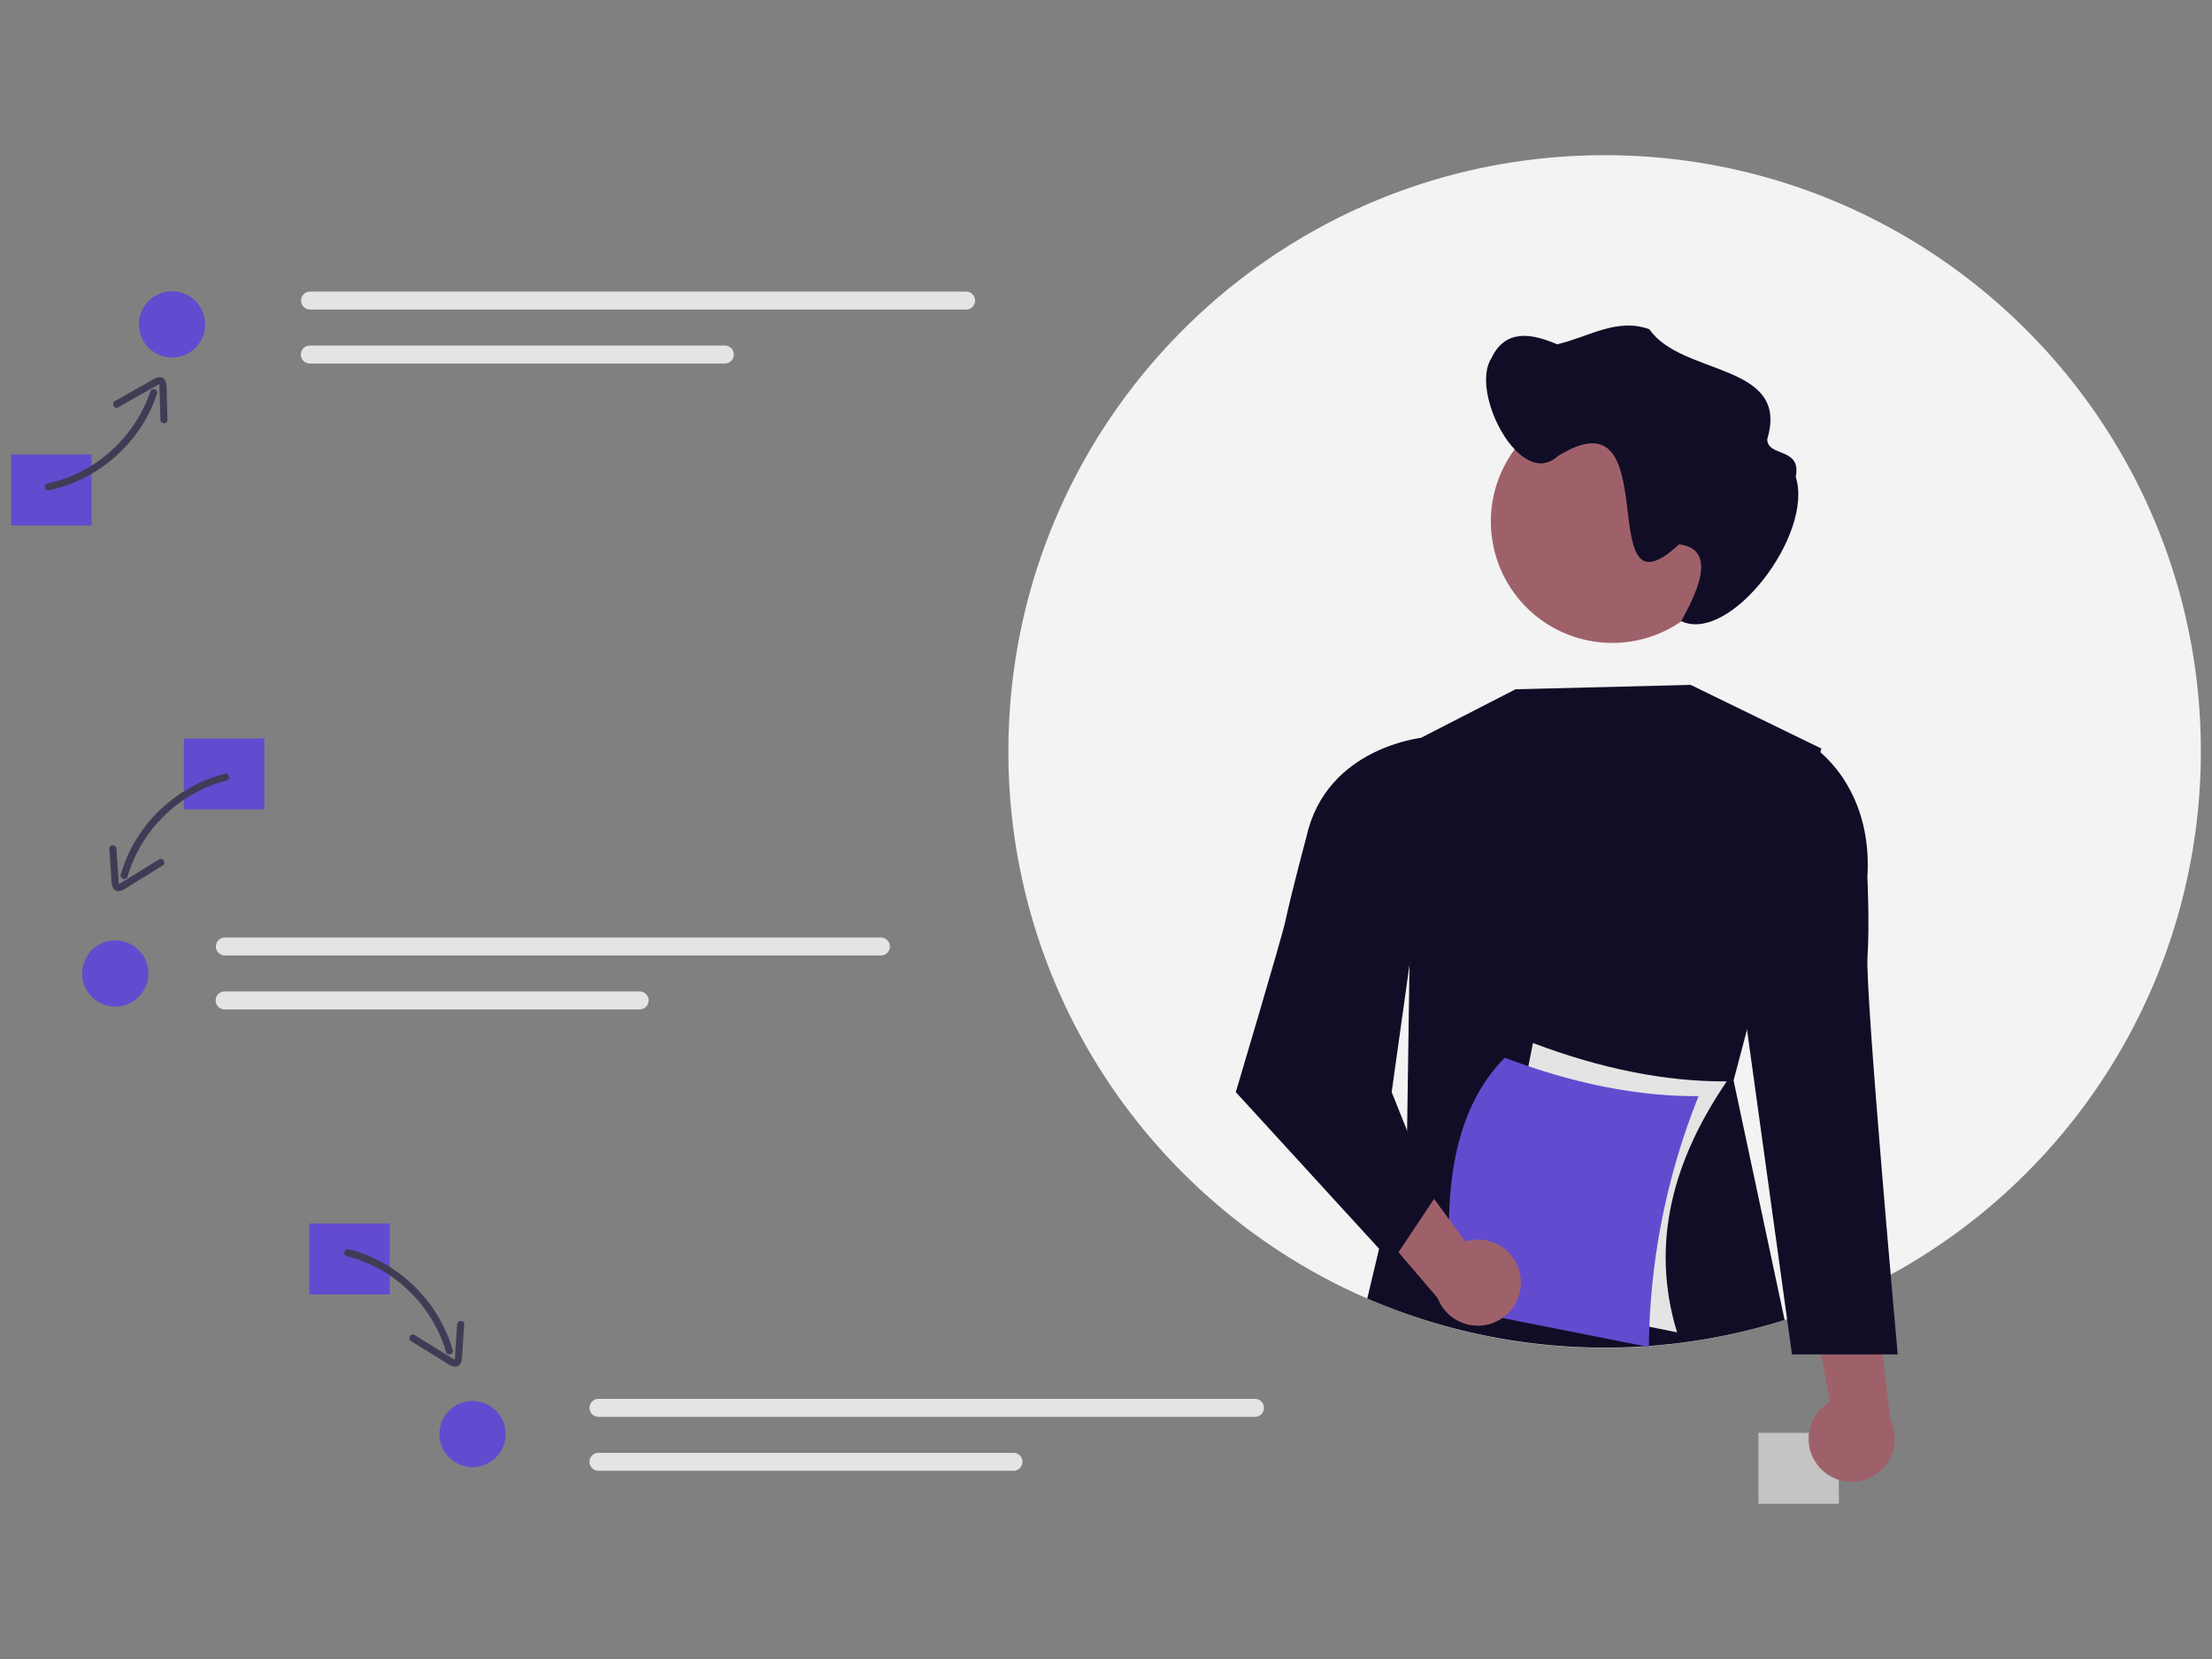 <svg xmlns="http://www.w3.org/2000/svg" data-name="Layer 1" width="400" height="300"><rect width="100%" height="100%" fill="#808080" stroke="none"/><path style="stroke-width:.428;fill:#c4c4c4;fill-opacity:1" d="M317.977 259.1h14.547v12.836h-14.547z" fill="#f0f0f0"/><path style="stroke-width:.428;fill:#f3f3f3;fill-opacity:1" d="M397.984 135.881a107.803 107.803 0 0 1-56.086 94.623 105.16 105.16 0 0 1-2.918 1.536 105.357 105.357 0 0 1-11.197 4.911q-2.284.86-4.616 1.6c-.15.052-.304.103-.454.146a107.608 107.608 0 0 1-91.495-12.527q-2.689-1.759-5.267-3.671a102.666 102.666 0 0 1-2.875-2.217q-4.01-3.183-7.7-6.747a107.48 107.48 0 0 1-33.026-77.654c0-59.548 48.27-107.817 107.817-107.817 59.548 0 107.817 48.27 107.817 107.817z" fill="#f2f2f2"/><path d="m315.915 186.196-2.43 9.19 9.228 43.31a108.264 108.264 0 0 1-75.472-3.88l7.205-30.21.24-16.386.783-54.033.196-.103a.154.154 0 0 1 .039-.017l18.355-9.425 31.669-.792 23.63 11.51-.18.67z" fill="#3f3d56" style="fill:#120d26;fill-opacity:1;stroke-width:.428"/><path style="stroke-width:.428" d="M328.863 265.152a7.734 7.734 0 0 1 2.065-11.678l-5.14-27 13.183 5.494 2.86 24.797a7.776 7.776 0 0 1-12.968 8.387z" fill="#9e616a"/><path d="m324.594 136.2 3.383-1.101s10.73 6.886 9.71 23.536c0 0 .402 8.616.018 14.35-.44 6.577 5.463 71.933 5.463 71.933h-19.122l-8.194-59.185z" fill="#3f3d56" style="fill:#120d26;fill-opacity:1;stroke-width:.428"/><path style="stroke-width:.428" d="M313.503 94.307a21.953 21.953 0 1 1-21.953-21.953 21.898 21.898 0 0 1 21.953 21.844v.11z" fill="#9e616a"/><path d="M269.67 64.82c2.571-5.53 7.548-4.437 11.9-2.562 5.512-1.223 10.755-4.883 16.693-2.718 5.85 8.508 25.49 6.004 21.312 19.856-.006 3.32 6.245 1.387 5.154 6.823 3.312 10.461-11.952 30.274-20.715 26.102 2.167-3.972 7.117-12.993-.391-13.888-16.152 15.029-1.667-28.619-21.962-15.925-6.72 6.149-15.919-11.537-11.991-17.688z" fill="#2f2e41" style="fill:#120d26;fill-opacity:1;stroke-width:.428"/><path style="stroke-width:.428" d="m303.264 240.92-35.043-6.941 8.985-45.369q18.6 7.035 35.043 6.94c-9.58 14.052-13.933 29.139-8.985 45.37z" fill="#e4e4e4"/><path style="stroke-width:.428" d="m298.169 243.584-35.044-6.94c-2.876-20.554-.261-36.028 8.986-45.37q18.599 7.036 35.043 6.942a124.974 124.974 0 0 0-8.985 45.369z" fill="#634bcf"/><path style="stroke-width:.428" d="M274.95 230.946a7.734 7.734 0 0 0-9.96-6.439l-16.274-22.148-4.952 13.396 16.214 18.98a7.776 7.776 0 0 0 14.972-3.789z" fill="#9e616a"/><path d="m260.358 135.355-2.948-1.991s-17.542 1.634-21.152 17.92c0 0-2.638 9.784-3.85 15.402-.624 2.89-8.936 30.805-8.936 30.805l28.189 30.805 7.701-11.552-7.701-19.253z" fill="#3f3d56" style="fill:#120d26;fill-opacity:1;stroke-width:.428"/><path style="stroke-width:.428" d="M2.016 82.194h14.546V95.03H2.016zm31.232 51.342h14.547v12.835H33.248zm22.676 87.709h14.547v12.835H55.924z" fill="#634bcf"/><path style="stroke-width:.428" d="M56.03 52.729a1.626 1.626 0 0 0 0 3.251h118.707a1.626 1.626 0 0 0 0-3.251zm0 9.755a1.626 1.626 0 1 0-.007 3.252h75.048a1.626 1.626 0 1 0 0-3.252zM40.628 169.53a1.626 1.626 0 0 0 0 3.251h118.707a1.626 1.626 0 0 0 0-3.251zm0 9.755a1.626 1.626 0 1 0-.007 3.252h75.047a1.626 1.626 0 1 0 0-3.252zm67.6 73.675a1.626 1.626 0 0 0 0 3.252h118.706a1.626 1.626 0 0 0 0-3.252zm0 9.755a1.626 1.626 0 1 0-.008 3.252h75.048a1.626 1.626 0 1 0 0-3.252z" fill="#e4e4e4"/><path style="stroke-width:.428" d="M8.856 88.67a26.764 26.764 0 0 0 16.972-11.983 25.647 25.647 0 0 0 2.573-5.49.642.642 0 0 0-1.215-.413 25.47 25.47 0 0 1-13.147 14.787 24.112 24.112 0 0 1-5.423 1.838c-.809.17-.57 1.432.24 1.261z" fill="#3f3d56"/><path style="stroke-width:.428" d="m21.362 73.656 6.941-3.909c.107-.06.407-.287.52-.26-.09-.022-.01.044-.006.126.003.11.017.22.021.33.025.676.037 1.352.056 2.028l.108 3.887c.022.818 1.304.916 1.28.088l-.126-4.563c-.029-1.045.233-3.365-1.462-3.165-.611.073-1.176.501-1.698.795l-2.112 1.19-4.074 2.294c-.718.404-.168 1.565.552 1.16zm19.292 66.252a26.76 26.76 0 0 0-16.468 12.654 25.608 25.608 0 0 0-2.349 5.584.642.642 0 0 0 1.238.341 25.48 25.48 0 0 1 12.572-15.297 24.096 24.096 0 0 1 5.348-2.044c.8-.202.46-1.44-.341-1.238z" fill="#3f3d56"/><path style="stroke-width:.428" d="m28.752 155.414-6.707 4.135c-.115.07-.228.148-.348.21-.119.064-.24.061-.164.137-.103-.102-.077-.48-.085-.594l-.13-1.94-.261-3.88c-.056-.82-1.34-.826-1.284 0l.306 4.555c.07 1.037-.123 3.183 1.465 3.096.707-.038 1.38-.619 1.96-.976l1.916-1.182 3.98-2.453c.702-.433.058-1.544-.648-1.108zm33.973 71.73a25.477 25.477 0 0 1 15.7 12.063 24.086 24.086 0 0 1 2.22 5.277.642.642 0 0 0 1.237-.34 26.758 26.758 0 0 0-13.161-16.065 25.599 25.599 0 0 0-5.655-2.173c-.801-.202-1.143 1.035-.341 1.237z" fill="#3f3d56"/><path style="stroke-width:.428" d="m74.32 242.519 3.98 2.454 1.916 1.181c.58.358 1.252.938 1.96.977 1.587.086 1.394-2.06 1.464-3.097l.307-4.555c.056-.824-1.228-.82-1.284 0l-.261 3.88-.125 1.856c-.01.142.027.56-.09.678.084-.084-.004-.044-.098-.101-.137-.084-.277-.162-.414-.246l-6.708-4.135c-.705-.435-1.35.674-.647 1.108z" fill="#3f3d56"/><circle style="stroke-width:.428" cx="31.109" cy="58.663" r="5.99" fill="#634bcf"/><circle style="stroke-width:.428" cx="20.841" cy="176.034" r="5.99" fill="#634bcf"/><circle style="stroke-width:.428" cx="85.446" cy="259.323" r="5.99" fill="#634bcf"/></svg>